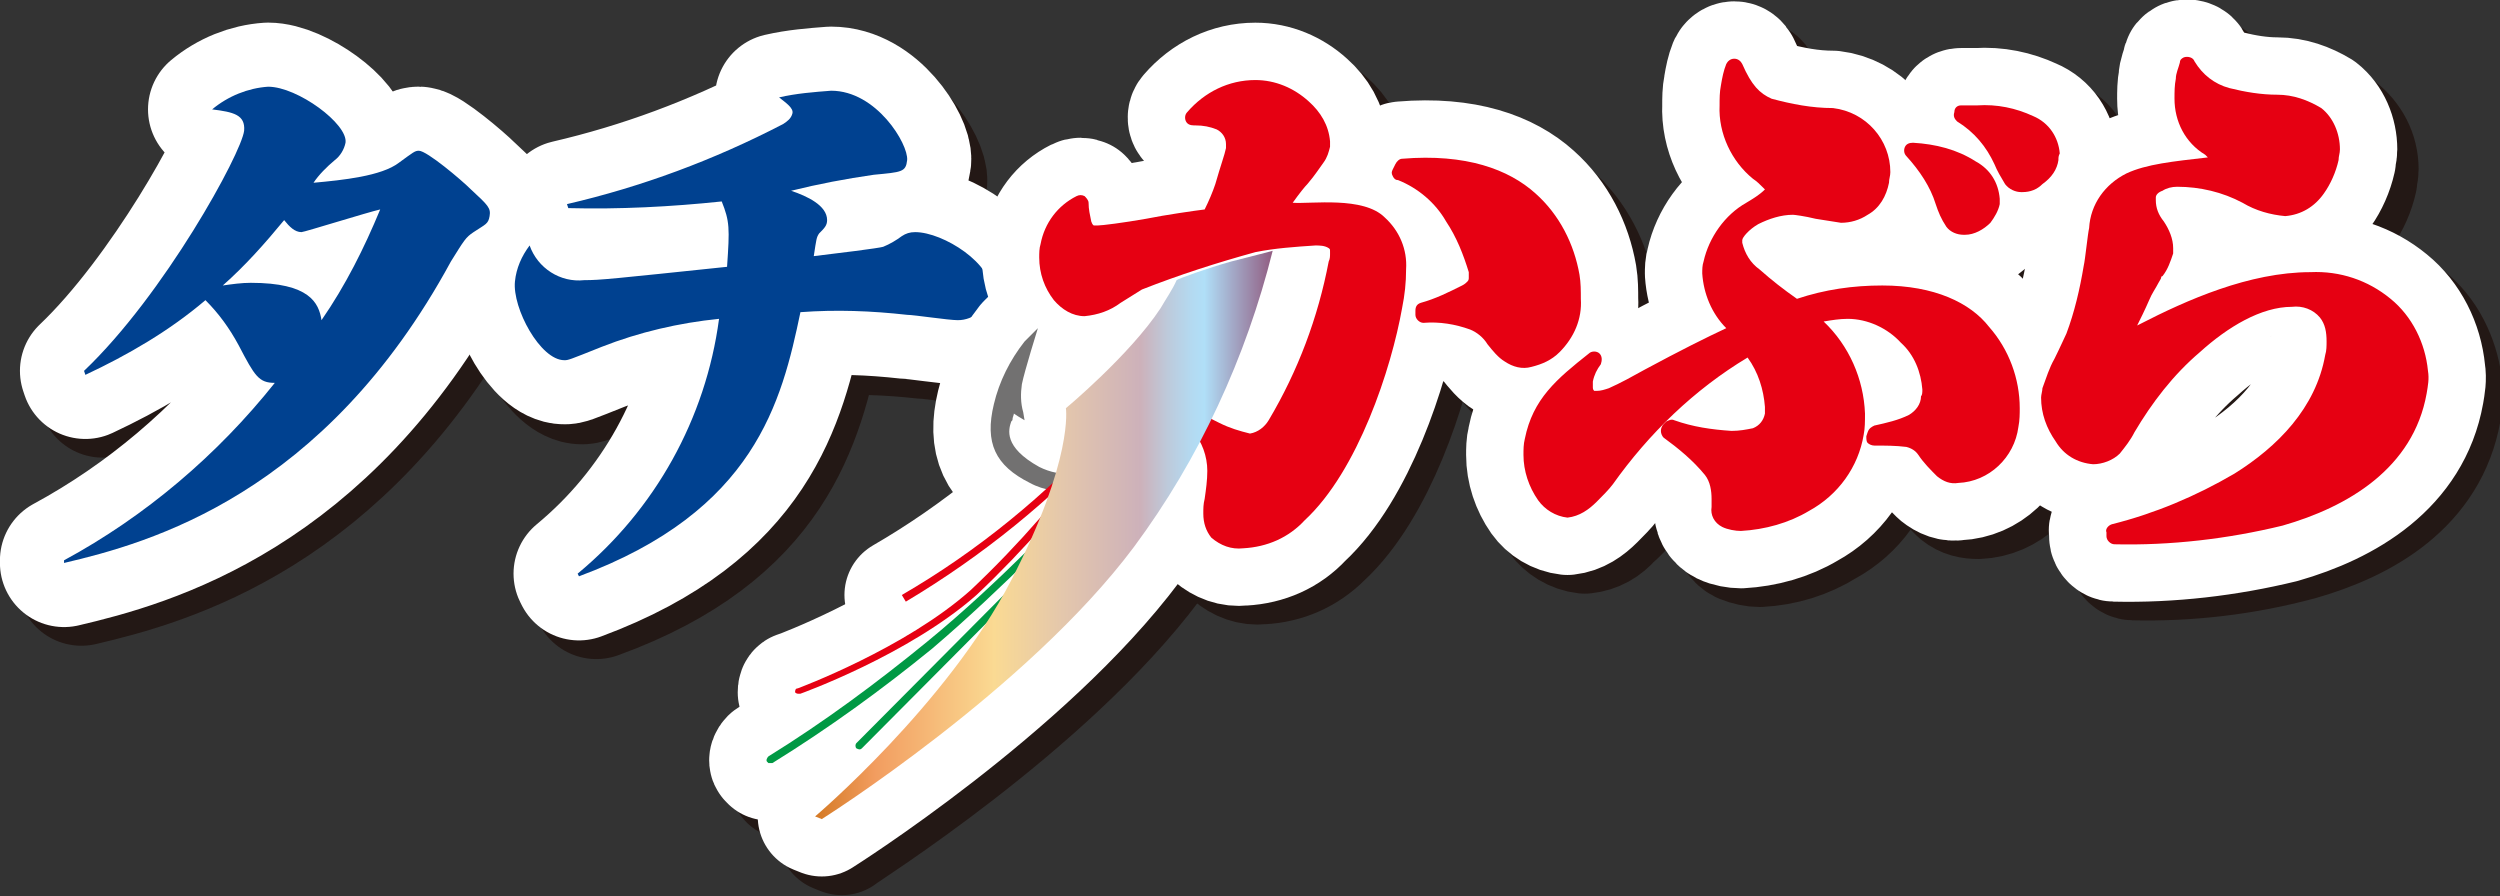 <?xml version="1.0" encoding="utf-8"?>
<!-- Generator: Adobe Illustrator 24.3.2, SVG Export Plug-In . SVG Version: 6.00 Build 0)  -->
<svg version="1.1" id="レイヤー_1" xmlns="http://www.w3.org/2000/svg" xmlns:xlink="http://www.w3.org/1999/xlink" x="0px"
	 y="0px" viewBox="0 0 187.4 67.2" style="enable-background:new 0 0 187.4 67.2;" xml:space="preserve">
<rect x="0" y="0" width="187.4" height="67.2" fill="#333333" stroke="none"/>
<style type="text/css">
	.st0{fill:#231815;stroke:#231815;stroke-width:9.61;stroke-linecap:round;stroke-linejoin:round;}
	.st1{fill:#FFFFFF;stroke:#FFFFFF;stroke-width:9.61;stroke-linecap:round;stroke-linejoin:round;}
	.st2{fill:#004190;}
	.st3{fill:#231815;stroke:#231815;stroke-width:8.6;stroke-linecap:round;stroke-linejoin:round;}
	.st4{fill:#FFFFFF;stroke:#FFFFFF;stroke-width:8.6;stroke-linecap:round;stroke-linejoin:round;}
	.st5{fill:url(#SVGID_1_);stroke:#FFFFFF;stroke-width:8.6;stroke-linecap:round;stroke-linejoin:round;}
	.st6{fill:#E60012;}
	.st7{fill:#727171;}
	.st8{fill:#009944;}
	.st9{fill:url(#SVGID_2_);}
</style>
<path class="st0" d="M36.8,18.8c-0.6,0.4-0.7,0.5-1.7,2.2c-9.5,17.5-22.6,21.1-29,22.6v-0.2c6.1-3.3,11.4-7.8,15.8-13.3
	c-1.2,0-1.5-0.5-2.7-2.8c-0.7-1.3-1.5-2.4-2.5-3.4c-2.7,2.3-5.8,4.2-9,5.6l-0.1-0.3c6-5.7,11.8-16.3,12-18c0.1-1.2-0.8-1.4-2.4-1.6
	c1.2-1,2.7-1.6,4.2-1.7c2.2,0,6,2.8,5.8,4.2c-0.1,0.5-0.4,1-0.8,1.3c-0.6,0.5-1.2,1-1.6,1.7c2.2-0.2,5.1-0.5,6.4-1.5
	c1.1-0.8,1.2-0.9,1.5-0.9c0.6,0,3.2,2.2,3.9,2.9c1.3,1.2,1.5,1.4,1.4,2S37.8,18.3,36.8,18.8z M23.9,18.8c-0.5,0-0.9-0.4-1.3-0.9
	c-1.4,1.7-2.9,3.4-4.6,4.9c0.7-0.1,1.4-0.1,2.1-0.1c4.4,0,5.1,1.5,5.3,2.8c1.8-2.6,3.3-5.4,4.4-8.4C28.9,17.4,24.1,18.8,23.9,18.8
	L23.9,18.8z"/>
<path class="st0" d="M73.1,25.5c-0.6,0-3.3-0.4-3.8-0.4c-2.7-0.3-5.3-0.4-8-0.2c-1.4,6.7-3.4,14.9-16.6,19.7l-0.1-0.2
	c5.8-4.8,9.6-11.6,10.6-19c-3,0.3-5.9,1-8.8,2.1c-2.5,1-2.5,1-2.8,1c-1.8,0-3.9-3.9-3.7-5.9c0.1-1,0.5-1.9,1.1-2.7
	c0.6,1.7,2.3,2.7,4.1,2.6c1.2,0,2.1-0.1,10.7-1c0.2-2.9,0.2-3.4-0.4-4.9c-3.8,0.4-7.6,0.6-11.5,0.5l-0.1-0.3c5.6-1.3,11-3.3,16.1-6
	c0.3-0.2,0.7-0.4,0.7-0.8s-0.5-0.8-1-1.2c1.3-0.3,2.6-0.4,3.9-0.4c3.4,0,5.8,4,5.7,5.2c-0.1,0.9-0.4,1-2.5,1.1
	c-1.8,0.1-4.5,0.9-6.2,1.2c1.2,0.4,2.7,1.1,2.7,2.2c0,0.4-0.2,0.6-0.6,1c-0.2,0.2-0.2,0.4-0.4,1.7c1.7-0.2,4.9-0.6,5.2-0.7
	c0.5-0.2,1-0.5,1.4-0.8c0.3-0.2,0.6-0.3,1-0.3c2.1,0,5.8,2.4,5.7,4.7C75.3,24.6,74.3,25.5,73.1,25.5z"/>
<path class="st1" d="M35.5,17.4c-0.6,0.4-0.7,0.6-1.7,2.2c-9.5,17.5-22.6,21.1-29,22.6V42c6.1-3.3,11.5-7.9,15.8-13.3
	c-1.2,0-1.5-0.5-2.7-2.8c-0.7-1.3-1.5-2.4-2.5-3.4c-2.7,2.3-5.8,4.1-9,5.6l-0.1-0.3c6-5.7,11.8-16.3,12-18c0.1-1.2-0.8-1.4-2.4-1.6
	c1.2-1,2.7-1.6,4.2-1.7c2.2,0,6,2.8,5.8,4.2c-0.1,0.5-0.4,1-0.8,1.3c-0.6,0.5-1.2,1.1-1.6,1.7c2.2-0.2,5.1-0.5,6.4-1.5
	c1.1-0.8,1.2-0.9,1.5-0.9c0.6,0,3.2,2.2,3.9,2.9c1.3,1.2,1.5,1.4,1.4,2S36.4,16.8,35.5,17.4z M22.6,17.4c-0.5,0-0.9-0.4-1.3-0.9
	c-1.4,1.7-2.9,3.4-4.6,4.9c0.7-0.1,1.4-0.2,2.1-0.2c4.4,0,5.1,1.5,5.3,2.8c1.8-2.6,3.2-5.4,4.4-8.3C27.6,15.9,22.8,17.4,22.6,17.4
	L22.6,17.4z"/>
<path class="st1" d="M71.8,24c-0.7,0-3.3-0.4-3.8-0.4c-2.7-0.3-5.3-0.4-8-0.2c-1.4,6.7-3.4,14.9-16.6,19.8l-0.1-0.2
	c5.8-4.8,9.6-11.6,10.6-19.1c-3,0.3-6,1-8.8,2.1c-2.5,1-2.5,1-2.8,1c-1.8,0-3.9-3.9-3.7-5.9c0.1-1,0.5-1.9,1.1-2.7
	c0.6,1.7,2.3,2.8,4.1,2.6c1.2,0,2.1-0.1,10.7-1c0.2-2.9,0.2-3.4-0.4-4.9c-3.8,0.4-7.7,0.6-11.5,0.5l-0.1-0.3c5.6-1.3,11-3.3,16.2-6
	c0.3-0.2,0.6-0.4,0.7-0.8s-0.5-0.8-1-1.2c1.3-0.3,2.6-0.4,3.9-0.5c3.4,0,5.8,4,5.7,5.2c-0.1,0.9-0.4,0.9-2.5,1.1
	c-2.1,0.3-4.2,0.7-6.2,1.2c1.2,0.4,2.7,1.1,2.7,2.2c0,0.4-0.2,0.6-0.6,1c-0.2,0.3-0.2,0.4-0.4,1.7c1.7-0.2,4.9-0.6,5.2-0.7
	c0.5-0.2,1-0.5,1.4-0.8c0.3-0.2,0.6-0.3,1-0.3c2.1,0,5.9,2.4,5.7,4.6C74,23.1,73,24,71.8,24C71.8,24,71.8,24,71.8,24z"/>
<path class="st2" d="M35.5,17.4c-0.6,0.4-0.7,0.6-1.7,2.2c-9.5,17.5-22.6,21.1-29,22.6V42c6.1-3.3,11.5-7.9,15.8-13.3
	c-1.2,0-1.5-0.5-2.7-2.8c-0.7-1.3-1.5-2.4-2.5-3.4c-2.7,2.3-5.8,4.1-9,5.6l-0.1-0.3c6-5.7,11.8-16.3,12-18c0.1-1.2-0.8-1.4-2.4-1.6
	c1.2-1,2.7-1.6,4.2-1.7c2.2,0,6,2.8,5.8,4.2c-0.1,0.5-0.4,1-0.8,1.3c-0.6,0.5-1.2,1.1-1.6,1.7c2.2-0.2,5.1-0.5,6.4-1.5
	c1.1-0.8,1.2-0.9,1.5-0.9c0.6,0,3.2,2.2,3.9,2.9c1.3,1.2,1.5,1.4,1.4,2S36.4,16.8,35.5,17.4z M22.6,17.4c-0.5,0-0.9-0.4-1.3-0.9
	c-1.4,1.7-2.9,3.4-4.6,4.9c0.7-0.1,1.4-0.2,2.1-0.2c4.4,0,5.1,1.5,5.3,2.8c1.8-2.6,3.2-5.4,4.4-8.3C27.6,15.9,22.8,17.4,22.6,17.4
	L22.6,17.4z"/>
<path class="st2" d="M71.8,24c-0.7,0-3.3-0.4-3.8-0.4c-2.7-0.3-5.3-0.4-8-0.2c-1.4,6.7-3.4,14.9-16.6,19.8l-0.1-0.2
	c5.8-4.8,9.6-11.6,10.6-19.1c-3,0.3-6,1-8.8,2.1c-2.5,1-2.5,1-2.8,1c-1.8,0-3.9-3.9-3.7-5.9c0.1-1,0.5-1.9,1.1-2.7
	c0.6,1.7,2.3,2.8,4.1,2.6c1.2,0,2.1-0.1,10.7-1c0.2-2.9,0.2-3.4-0.4-4.9c-3.8,0.4-7.7,0.6-11.5,0.5l-0.1-0.3c5.6-1.3,11-3.3,16.2-6
	c0.3-0.2,0.6-0.4,0.7-0.8s-0.5-0.8-1-1.2c1.3-0.3,2.6-0.4,3.9-0.5c3.4,0,5.8,4,5.7,5.2c-0.1,0.9-0.4,0.9-2.5,1.1
	c-2.1,0.3-4.2,0.7-6.2,1.2c1.2,0.4,2.7,1.1,2.7,2.2c0,0.4-0.2,0.6-0.6,1c-0.2,0.3-0.2,0.4-0.4,1.7c1.7-0.2,4.9-0.6,5.2-0.7
	c0.5-0.2,1-0.5,1.4-0.8c0.3-0.2,0.6-0.3,1-0.3c2.1,0,5.9,2.4,5.7,4.6C74,23.1,73,24,71.8,24C71.8,24,71.8,24,71.8,24z"/>
<path class="st3" d="M119.8,22.1c-0.4-2.3-1.5-4.5-3.3-6.1c-2.1-1.8-5.3-3-10-2.6c-0.2,0-0.4,0.2-0.5,0.4l-0.2,0.3
	c-0.1,0.2-0.1,0.3,0,0.5c0.1,0.2,0.2,0.3,0.4,0.3c1.5,0.6,2.8,1.7,3.6,3.1c0.8,1.2,1.3,2.5,1.6,3.8c0,0.1,0,0.3,0,0.4
	c0,0.1,0,0.2-0.1,0.3c-0.1,0.1-0.2,0.2-0.4,0.3c-1,0.5-2,1-3.1,1.3c-0.3,0.1-0.4,0.3-0.4,0.6V25c0,0.2,0.1,0.3,0.2,0.4
	c0.1,0.1,0.3,0.2,0.4,0.2c1.2-0.1,2.4,0.1,3.5,0.5c0.5,0.2,0.9,0.6,1.3,1.1c0.4,0.5,0.8,1,1.3,1.3c0.6,0.4,1.3,0.6,2,0.4l0,0
	c0.8-0.2,1.5-0.5,2.1-1.1c1.1-1,1.7-2.5,1.6-4C119.9,23.2,119.9,22.7,119.8,22.1z"/>
<path class="st3" d="M90.8,33.7c0.7,0.8,1.1,1.9,1.1,3c0,0.7-0.1,1.4-0.2,2.1c-0.1,0.4-0.1,0.7-0.1,1.1c0,0.7,0.2,1.3,0.6,1.8
	c0.7,0.6,1.5,0.9,2.4,0.8l0,0c1.8-0.1,3.4-0.8,4.7-2.1c4-3.7,6.5-11.4,7.3-15.9c0.2-1,0.3-1.9,0.3-2.9c0.1-1.5-0.5-2.9-1.6-3.9
	c-1.6-1.6-5.5-1-6.9-1.1c0.5-0.7,1-1.2,1.1-1.4c0.5-0.7,0.9-1.2,1.2-1.6c0.3-0.4,0.4-0.8,0.5-1.2c0-0.1,0-0.3,0-0.4
	c-0.1-1.2-0.7-2.2-1.6-3c-1.1-1-2.5-1.6-4-1.6c-1.9,0-3.8,0.9-5,2.3c-0.2,0.2-0.2,0.5-0.1,0.7c0.1,0.2,0.3,0.4,0.6,0.3h0.1
	c0.6,0,1.1,0.1,1.6,0.3c0.4,0.2,0.7,0.6,0.7,1.1c0,0.1,0,0.2,0,0.3c-0.1,0.5-0.4,1.3-0.8,2.7c-0.2,0.6-0.5,1.3-0.8,1.9
	c-0.8,0.1-2.9,0.4-4.4,0.7c-1.6,0.3-3.3,0.5-3.6,0.5c-0.1,0-0.2,0-0.3,0c0,0-0.1,0-0.2-0.3c-0.1-0.5-0.2-0.9-0.2-1.4
	c0-0.2-0.2-0.4-0.3-0.5c-0.2-0.1-0.4-0.1-0.6,0c-1.4,0.7-2.5,2-2.7,3.6c-0.1,0.3-0.1,0.7-0.1,1c0,1.2,0.4,2.3,1.2,3.3
	c0.6,0.7,1.4,1.2,2.3,1.3c1-0.1,1.9-0.4,2.7-1l1.6-1c2.8-1.1,5.6-2,8.5-2.8c1.5-0.3,3-0.4,4.5-0.5c0.3,0,0.7,0,1,0.2
	c0.1,0,0.1,0,0.1,0.3c0,0.2,0,0.4-0.1,0.6c-0.8,4.2-2.3,8.2-4.5,11.9c-0.3,0.5-0.8,0.9-1.4,1c-0.8-0.2-1.5-0.4-2.2-0.8
	c-0.8-0.3-1.5-0.7-1.8-0.9L90.8,33.7z"/>
<path class="st3" d="M146.6,16.8c0.2,0.6,0.4,1.2,0.8,1.7c0.3,0.4,0.8,0.6,1.3,0.6h0.1c0.7,0,1.4-0.4,1.9-0.9
	c0.3-0.4,0.6-0.9,0.7-1.4c0-0.1,0-0.3,0-0.4c-0.1-1.2-0.8-2.2-1.8-2.8c-1.4-0.9-3.1-1.4-4.8-1.4c-0.3,0-0.5,0.1-0.6,0.3
	c-0.1,0.2-0.1,0.5,0.1,0.7C145.3,14.2,146.1,15.4,146.6,16.8z"/>
<path class="st3" d="M142.5,22.8c-2.2,0-4.3,0.4-6.4,1.1c-1-0.7-1.9-1.4-2.8-2.2c-0.7-0.5-1.1-1.2-1.3-2c0-0.1,0-0.1,0-0.2
	c0.2-0.5,0.7-1,1.2-1.2c0.8-0.4,1.7-0.7,2.6-0.7c0.1,0,0.9,0.1,1.7,0.2c0.6,0.1,1.3,0.2,1.9,0.3c0.7,0,1.4-0.2,2-0.6
	c0.9-0.5,1.4-1.4,1.6-2.4c0-0.3,0.1-0.5,0.1-0.8c0-2.4-1.8-4.5-4.2-4.8c-1.6,0-3.1-0.3-4.6-0.7c-0.9-0.4-1.5-1-2.2-2.6
	c-0.1-0.2-0.3-0.4-0.6-0.4c-0.3,0-0.5,0.2-0.6,0.4c-0.2,0.5-0.3,1-0.4,1.6c-0.1,0.5-0.1,1-0.1,1.5c-0.1,2.1,0.8,4.1,2.4,5.5
	c0.3,0.2,0.5,0.4,0.8,0.7c0,0,0,0,0.1,0.1l0,0c-0.4,0.4-0.9,0.7-1.4,1c-1.6,1-2.8,2.6-3.2,4.4c-0.1,0.3-0.1,0.6-0.1,0.9
	c0.1,1.5,0.7,3,1.8,4.1c-1.6,0.7-3.5,1.6-6.1,3.1c-1.4,0.8-2.2,1.2-2.7,1.4c-0.3,0.1-0.6,0.2-0.9,0.2c-0.2,0-0.2,0-0.2,0
	c0-0.1-0.1-0.2-0.1-0.3c0-0.1,0-0.3,0-0.4c0.1-0.5,0.3-0.9,0.6-1.3c0.1-0.3,0.1-0.6-0.2-0.8c-0.2-0.2-0.6-0.2-0.8,0
	c-2.4,1.9-4.2,3.4-4.8,6.4c-0.1,0.4-0.1,0.8-0.1,1.2c0,1.2,0.4,2.4,1.1,3.4c0.5,0.7,1.3,1.2,2.2,1.3c0.9-0.1,1.6-0.5,2.2-1.2
	c0.5-0.4,0.9-0.9,1.3-1.3c2.7-3.8,6.1-7.1,10.1-9.6c0.8,1.1,1.2,2.4,1.3,3.7c0,0.2,0,0.3,0,0.5c-0.1,0.5-0.4,0.9-0.9,1.1
	c-0.5,0.1-1,0.2-1.6,0.2c-1.5-0.1-2.9-0.3-4.3-0.8c-0.2-0.1-0.4,0-0.6,0.1l-0.2,0.2c-0.1,0.1-0.2,0.3-0.2,0.5c0,0.2,0.1,0.4,0.2,0.5
	c1.1,0.8,2.2,1.7,3.1,2.8c0.4,0.5,0.5,1.2,0.5,1.8v0.6l0,0c0,0,0,0.1,0,0.1c-0.1,0.6,0.2,1.2,0.8,1.5c0.5,0.2,1,0.3,1.4,0.3
	c1.8-0.1,3.5-0.6,5.1-1.6c2.2-1.2,3.7-3.3,4.1-5.7c0.1-0.5,0.1-1,0.1-1.6c-0.1-2.6-1.2-5.1-3.1-6.9c0.6-0.1,1.2-0.2,1.8-0.2
	c1.5,0,3,0.7,4,1.8c1,0.9,1.6,2.2,1.6,3.6c0,0.2,0,0.4,0,0.5c-0.1,0.6-0.4,1.1-0.9,1.4c-0.8,0.4-1.7,0.6-2.6,0.8
	c-0.2,0.1-0.4,0.2-0.5,0.5l-0.1,0.3c0,0.2,0,0.4,0.1,0.5c0.1,0.1,0.3,0.2,0.5,0.2c0.8,0,1.6,0,2.4,0.1c0.4,0.1,0.7,0.2,0.9,0.6
	c0.4,0.6,0.9,1.1,1.4,1.6c0.5,0.4,1,0.5,1.6,0.5c2.3-0.1,4.2-1.9,4.5-4.2c0.1-0.5,0.1-1,0.1-1.4c0-2.3-0.8-4.4-2.3-6.2
	C149.2,24.2,146.5,22.8,142.5,22.8z"/>
<path class="st3" d="M155.8,13.4c0-0.2,0-0.3,0-0.5c-0.1-1.3-0.8-2.4-2-2.8c-1.3-0.6-2.7-0.9-4.2-0.8c-0.4,0-0.8,0-1.2,0
	c-0.3,0-0.5,0.2-0.5,0.5c-0.1,0.3,0,0.5,0.2,0.7c1.3,0.8,2.2,1.9,2.8,3.2c0.2,0.5,0.5,1,0.8,1.5c0.3,0.4,0.8,0.6,1.2,0.6h0.1
	C154.4,15.6,155.5,14.7,155.8,13.4z"/>
<path class="st3" d="M180.7,23.8c-1.7-1.4-3.8-2.1-6-2c-4.6,0-9.3,2.1-12.8,3.9l-0.2,0.1c0.3-0.6,0.6-1.3,0.9-1.9
	c0.2-0.5,0.5-0.9,0.7-1.3l0.2-0.4c0,0,0-0.1,0.1-0.1l0,0l0,0l0,0c0.4-0.5,0.6-1.1,0.8-1.7c0-0.1,0-0.3,0-0.4c0-0.7-0.3-1.4-0.7-2
	c-0.4-0.5-0.6-1-0.6-1.6c0-0.1,0-0.1,0-0.2c0.1-0.2,0.3-0.4,0.5-0.5c0.3-0.2,0.7-0.3,1.1-0.3c1.7,0,3.4,0.4,4.9,1.2
	c1,0.6,2.1,1,3.3,1.1c1.2,0,2.2-0.7,2.9-1.7c0.5-0.7,0.9-1.6,1.1-2.5c0-0.3,0.1-0.5,0.1-0.8c0-1.3-0.6-2.4-1.6-3.2
	c-1-0.6-2.1-1-3.2-1c-1.2,0-2.4-0.2-3.6-0.5c-1.1-0.3-2-1-2.6-2c-0.1-0.2-0.3-0.4-0.6-0.3c-0.3,0-0.5,0.2-0.6,0.4
	c-0.1,0.4-0.2,0.8-0.3,1.2c-0.1,0.5-0.1,1-0.1,1.5c0,1.7,0.9,3.3,2.3,4.2l0.2,0.2l0,0c-2.6,0.3-4.6,0.5-6.1,1.2
	c-1.6,0.8-2.7,2.3-2.8,4.1c-0.1,0.4-0.3,2.4-0.4,2.8c-0.3,1.8-0.7,3.5-1.3,5.1c-0.1,0.2-0.5,1.1-0.9,1.9c-0.4,0.7-0.6,1.4-0.9,2.2
	c-0.2,1.4,0.1,2.9,1,4c0.6,1,1.7,1.6,2.8,1.7c0.8,0,1.5-0.3,2.1-0.8c0.4-0.5,0.8-1,1.1-1.6c1.3-2.2,2.9-4.3,4.9-6
	c2.1-1.9,4.6-3.4,6.9-3.4c0.8-0.1,1.6,0.2,2.1,0.8c0.4,0.5,0.5,1.1,0.5,1.8c0,0.3,0,0.7-0.1,1c-0.7,4-3.6,6.9-6.9,8.9
	c-2.9,1.7-6,3-9.2,3.8c-0.3,0.1-0.5,0.3-0.4,0.6v0.3c0,0.3,0.3,0.6,0.6,0.6c4.2,0.1,8.4-0.4,12.5-1.5c4.9-1.4,9.8-4.2,10.8-9.9
	c0.1-0.6,0.1-1.1,0.1-1.7C183.1,27.2,182.3,25.2,180.7,23.8z"/>
<path class="st3" d="M88.6,32.5c-0.2,1.1-0.6,2.1-1.2,3c-1.3,1.6-3.2,2.6-5.2,2.7l0,0c-1.2,0.2-2.4,0-3.5-0.6
	c-2.6-1.3-3.4-3-2.7-5.9c0.4-1.7,1.2-3.3,2.3-4.8l1-1c0,0-1.1,3.2-1.3,4.2c-0.1,0.7-0.1,1.4,0.1,2.1l0.1,0.6l-0.5-0.3l-0.3-0.2
	c0,0.1,0,0.2-0.1,0.4c-0.1,0.2,0,0.1,0,0.2c-0.2,0.6-0.6,1.9,2.1,3.4c0.8,0.4,1.7,0.6,2.6,0.5c2.4-0.2,4.6-2,5-4L88.6,32.5z"/>
<path class="st3" d="M69.1,46L69.1,46c5.7-3.3,10.8-7.5,15.3-12.3l0,0c0.1-0.1,0.3-0.1,0.4,0l0,0c0.1,0.1,0.1,0.3,0,0.4l0,0
	C80.2,39,75,43.2,69.3,46.5l0,0L69.1,46z"/>
<path class="st3" d="M61,53.3C61,53.2,61,53,61.2,53c0,0,0,0,0,0l0,0c0,0,8.1-2.9,13-7.4l0,0c3.5-3.4,6.8-7.1,9.6-11.1l0,0
	c0.1-0.1,0.3-0.1,0.4-0.1l0,0c0.1,0.1,0.1,0.3,0.1,0.4c0,0,0,0,0,0l0,0c-2.9,4-6.2,7.7-9.7,11.2l0,0c-5,4.5-13.1,7.5-13.2,7.5l0,0
	c-0.1,0-0.1,0-0.2,0l0,0C61.1,53.4,61,53.4,61,53.3L61,53.3z"/>
<path class="st3" d="M59,58.6c-0.1-0.1,0-0.3,0.1-0.4l0,0c4.2-2.6,8.2-5.5,12-8.6l0,0c5.4-4.6,10.6-10.2,10.6-10.2l0,0
	c0.1-0.1,0.3-0.1,0.4,0l0,0c0.1,0.1,0.1,0.3,0,0.4c0,0,0,0,0,0l0,0c0,0-5.3,5.6-10.7,10.2l0,0c-3.8,3.1-7.8,6-12,8.6l0,0
	c-0.1,0-0.2,0-0.2,0l0,0C59.1,58.6,59,58.6,59,58.6L59,58.6z"/>
<path class="st3" d="M65.6,57.5c-0.1-0.1-0.1-0.3,0-0.4l0,0l17.6-17.8c0.1-0.1,0.3-0.1,0.4,0l0,0c0.1,0.1,0.1,0.3,0,0.4c0,0,0,0,0,0
	l0,0L66,57.5C65.9,57.6,65.8,57.6,65.6,57.5L65.6,57.5L65.6,57.5L65.6,57.5z"/>
<path class="st3" d="M93.7,21c1.6-0.4,3.1-0.8,3.1-0.8l0,0c-1.9,8-5.5,15.6-10.3,22.2c-8,10.7-23.4,20.3-23.4,20.4l0,0l-0.5-0.2
	c0,0,9.9-8.4,14.7-17.7C82,35.8,81.5,32,81.5,32s4.8-4,7.1-7.5c0.4-0.7,0.9-1.4,1.2-2.1C91.1,21.9,92.4,21.4,93.7,21z"/>
<path class="st3" d="M92.5,24.2l0.1,0.1L92.5,24.2z"/>
<path class="st4" d="M118.4,20.6c-0.4-2.3-1.5-4.5-3.3-6.1c-2-1.8-5.2-3-10-2.6c-0.2,0-0.4,0.2-0.5,0.4l-0.2,0.4
	c-0.1,0.2-0.1,0.3,0,0.5c0.1,0.2,0.2,0.3,0.4,0.3c1.5,0.6,2.8,1.7,3.6,3.1c0.8,1.2,1.3,2.5,1.7,3.8c0,0.1,0,0.3,0,0.4
	c0,0.1,0,0.2-0.1,0.3c-0.1,0.1-0.2,0.2-0.4,0.3c-1,0.5-2,1-3.1,1.3c-0.3,0.1-0.4,0.3-0.4,0.6v0.3c0,0.3,0.3,0.6,0.6,0.6l0,0
	c1.2-0.1,2.4,0.1,3.5,0.5c0.5,0.2,1,0.6,1.3,1.1c0.4,0.5,0.8,1,1.3,1.3c0.6,0.4,1.3,0.6,2,0.4l0,0c0.8-0.2,1.5-0.5,2.1-1.1
	c1.1-1.1,1.7-2.5,1.6-4C118.5,21.8,118.5,21.2,118.4,20.6z"/>
<path class="st4" d="M89.4,32.3c0.7,0.8,1.1,1.9,1.1,3c0,0.7-0.1,1.4-0.2,2.1c-0.1,0.4-0.1,0.7-0.1,1.1c0,0.7,0.2,1.3,0.6,1.8
	c0.7,0.6,1.5,0.9,2.4,0.8l0,0c1.8-0.1,3.4-0.8,4.6-2.1c4-3.7,6.5-11.4,7.3-15.9c0.2-1,0.3-1.9,0.3-2.9c0.1-1.5-0.5-2.9-1.6-3.9
	c-1.6-1.6-5.5-1-6.9-1.1c0.5-0.7,0.9-1.2,1.1-1.4c0.6-0.7,0.9-1.2,1.2-1.6c0.3-0.4,0.4-0.8,0.5-1.2c0-0.1,0-0.2,0-0.4
	c-0.1-1.2-0.7-2.2-1.6-3c-1.1-1-2.5-1.6-4-1.6c-2,0-3.8,0.9-5.1,2.4c-0.2,0.2-0.2,0.5-0.1,0.7c0.1,0.2,0.3,0.3,0.6,0.3h0.1
	c0.6,0,1.1,0.1,1.6,0.3c0.4,0.2,0.7,0.6,0.7,1.1c0,0.1,0,0.2,0,0.3c-0.1,0.5-0.4,1.3-0.8,2.7c-0.2,0.6-0.5,1.3-0.8,1.9
	c-0.8,0.1-2.9,0.4-4.4,0.7c-1.7,0.3-3.3,0.5-3.6,0.5c-0.1,0-0.2,0-0.3,0c0,0-0.1,0-0.2-0.3c-0.1-0.5-0.2-0.9-0.2-1.4
	c0-0.2-0.2-0.4-0.3-0.5c-0.2-0.1-0.4-0.1-0.6,0c-1.4,0.7-2.4,2-2.7,3.6c-0.1,0.3-0.1,0.7-0.1,1c0,1.2,0.4,2.3,1.1,3.2
	c0.6,0.7,1.4,1.2,2.3,1.2c1-0.1,1.9-0.4,2.7-1l1.6-1c2.8-1.1,5.6-2,8.5-2.8c1.5-0.3,3-0.4,4.5-0.5c0.3,0,0.7,0,1,0.2
	c0.1,0.1,0.1,0,0.1,0.4c0,0.2,0,0.4-0.1,0.6c-0.8,4.2-2.3,8.2-4.5,11.9c-0.3,0.5-0.8,0.9-1.4,1c-0.8-0.2-1.5-0.4-2.3-0.8
	c-0.8-0.4-1.4-0.7-1.8-0.9L89.4,32.3z"/>
<path class="st4" d="M145.1,15.3c0.2,0.6,0.4,1.1,0.8,1.7c0.3,0.4,0.8,0.6,1.3,0.6h0.1c0.7,0,1.4-0.4,1.9-0.9
	c0.3-0.4,0.6-0.9,0.7-1.4c0-0.1,0-0.3,0-0.4c-0.1-1.2-0.7-2.2-1.8-2.8c-1.4-0.9-3-1.3-4.7-1.4c-0.3,0-0.5,0.1-0.6,0.3
	c-0.1,0.2-0.1,0.5,0.1,0.7C143.9,12.8,144.7,14,145.1,15.3z"/>
<path class="st4" d="M141.1,21.4c-2.2,0-4.3,0.3-6.4,1c-1-0.7-1.9-1.4-2.8-2.2c-0.7-0.5-1.1-1.2-1.3-2c0-0.1,0-0.1,0-0.2
	c0-0.2,0.5-0.8,1.2-1.2c0.8-0.4,1.7-0.7,2.6-0.7c0.1,0,0.9,0.1,1.7,0.3c0.6,0.1,1.3,0.2,1.9,0.3c0.7,0,1.4-0.2,2-0.6
	c0.9-0.5,1.4-1.4,1.6-2.4c0-0.3,0.1-0.5,0.1-0.8c0-2.4-1.8-4.5-4.3-4.8c-1.6,0-3.1-0.3-4.6-0.7c-0.9-0.4-1.5-1-2.2-2.6
	c-0.1-0.2-0.3-0.4-0.6-0.4c-0.3,0-0.5,0.2-0.6,0.4c-0.2,0.5-0.3,1-0.4,1.6c-0.1,0.5-0.1,1-0.1,1.5c-0.1,2.1,0.9,4.2,2.5,5.5
	c0.3,0.2,0.5,0.4,0.8,0.7l0.1,0.1l0,0c-0.4,0.4-0.9,0.7-1.4,1c-1.6,0.9-2.8,2.6-3.2,4.4c-0.1,0.3-0.1,0.6-0.1,0.9
	c0.1,1.5,0.7,3,1.8,4.1c-1.5,0.7-3.5,1.7-6.1,3.1c-0.9,0.5-1.8,1-2.7,1.4c-0.3,0.1-0.6,0.2-0.9,0.2c-0.2,0-0.2,0-0.2,0
	c-0.1-0.1-0.1-0.2-0.1-0.3c0-0.1,0-0.3,0-0.4c0.1-0.5,0.3-0.9,0.6-1.3c0.1-0.3,0.1-0.6-0.1-0.8c-0.2-0.2-0.6-0.2-0.8,0
	c-2.4,1.9-4.2,3.4-4.8,6.4c-0.1,0.4-0.1,0.8-0.1,1.2c0,1.2,0.4,2.4,1.1,3.4c0.5,0.7,1.3,1.2,2.2,1.3c0.9-0.1,1.6-0.6,2.2-1.2
	c0.4-0.4,0.9-0.9,1.2-1.3c2.7-3.8,6.1-7.1,10.1-9.5c0.8,1.1,1.2,2.4,1.3,3.7c0,0.2,0,0.3,0,0.5c-0.1,0.5-0.4,0.9-0.9,1.1
	c-0.5,0.1-1,0.2-1.6,0.2c-1.5-0.1-2.9-0.3-4.3-0.8c-0.2-0.1-0.4,0-0.6,0.1l-0.2,0.2c-0.1,0.1-0.2,0.3-0.2,0.5c0,0.2,0.1,0.4,0.2,0.5
	c1.1,0.8,2.2,1.7,3.1,2.8c0.4,0.5,0.5,1.2,0.5,1.8c0,0.2,0,0.4,0,0.6l0,0V38c-0.1,0.6,0.2,1.2,0.8,1.5c0.4,0.2,1,0.3,1.4,0.3
	c1.8-0.1,3.6-0.6,5.1-1.5c2.2-1.2,3.7-3.3,4.1-5.7c0.1-0.5,0.1-1,0.1-1.6c-0.1-2.6-1.2-5.1-3.1-6.9c0.6-0.1,1.2-0.2,1.8-0.2
	c1.5,0,3,0.7,4,1.8c1,0.9,1.5,2.2,1.6,3.5c0,0.2,0,0.4-0.1,0.5c0,0.6-0.4,1.1-0.9,1.4c-0.8,0.4-1.7,0.6-2.6,0.8
	c-0.2,0.1-0.4,0.2-0.5,0.5l-0.1,0.3c0,0.2,0,0.4,0.1,0.5c0.1,0.1,0.3,0.2,0.5,0.2c0.8,0,1.6,0,2.4,0.1c0.4,0.1,0.7,0.3,0.9,0.6
	c0.4,0.6,0.9,1.1,1.4,1.6c0.5,0.4,1,0.6,1.6,0.5c2.3-0.1,4.2-1.9,4.5-4.2c0.1-0.5,0.1-1,0.1-1.4c0-2.2-0.8-4.4-2.3-6.1
	C147.7,22.7,145,21.4,141.1,21.4z"/>
<path class="st4" d="M154.3,12c0-0.2,0-0.3,0.1-0.5c-0.1-1.2-0.8-2.3-2-2.8c-1.3-0.6-2.7-0.9-4.2-0.8c-0.4,0-0.8,0-1.2,0
	c-0.3,0-0.5,0.2-0.5,0.5c-0.1,0.3,0,0.5,0.2,0.7c1.3,0.8,2.2,1.9,2.8,3.2c0.2,0.5,0.5,1,0.8,1.5c0.3,0.4,0.8,0.6,1.2,0.6h0.1
	c0.6,0,1.1-0.2,1.5-0.6C153.8,13.3,154.2,12.7,154.3,12z"/>
<path class="st4" d="M179.2,22.4c-1.7-1.4-3.8-2.1-6-2c-4.6,0-9.3,2.1-12.8,3.9l-0.2,0.1c0.2-0.4,0.6-1.2,0.9-1.9
	c0.2-0.5,0.5-0.9,0.7-1.3c0.1-0.2,0.2-0.3,0.2-0.4c0,0,0-0.1,0.1-0.1l0,0l0,0l0,0c0.4-0.5,0.6-1.1,0.8-1.7c0-0.1,0-0.3,0-0.4
	c0-0.7-0.3-1.4-0.7-2c-0.4-0.5-0.6-1-0.6-1.6c0,0,0-0.1,0-0.2c0-0.2,0.2-0.4,0.5-0.5c0.3-0.2,0.7-0.3,1.1-0.3c1.7,0,3.4,0.4,4.9,1.2
	c1,0.6,2.1,0.9,3.2,1c1.2-0.1,2.2-0.7,2.9-1.7c0.5-0.7,0.9-1.6,1.1-2.5c0-0.3,0.1-0.5,0.1-0.8c0-1.2-0.5-2.4-1.4-3.1
	c-1-0.6-2.1-1-3.3-1c-1.2,0-2.4-0.2-3.6-0.5c-1.1-0.3-2-1-2.6-2c-0.1-0.3-0.5-0.4-0.8-0.3c-0.2,0.1-0.3,0.2-0.3,0.4
	c-0.1,0.4-0.3,0.8-0.3,1.2c-0.1,0.5-0.1,1-0.1,1.5c0,1.7,0.8,3.3,2.3,4.2l0.2,0.2l0,0c-2.6,0.3-4.6,0.5-6.1,1.2
	c-1.6,0.8-2.7,2.3-2.8,4.1c-0.1,0.4-0.3,2.4-0.4,2.8c-0.3,1.8-0.7,3.5-1.3,5.1c-0.1,0.2-0.5,1.1-0.9,1.9c-0.4,0.7-0.6,1.4-0.9,2.2
	c0,0.2-0.1,0.5-0.1,0.7c0,1.2,0.4,2.3,1.1,3.3c0.6,1,1.6,1.6,2.8,1.7c0.7,0,1.5-0.3,2-0.8c0.4-0.5,0.8-1,1.1-1.6
	c1.3-2.2,2.9-4.3,4.9-6c2.1-1.9,4.6-3.4,6.9-3.4c0.8-0.1,1.6,0.2,2.1,0.8c0.4,0.5,0.5,1.1,0.5,1.8c0,0.3,0,0.7-0.1,1
	c-0.7,4-3.6,6.9-6.8,8.9c-2.9,1.7-6,3-9.2,3.8c-0.3,0.1-0.5,0.4-0.4,0.6v0.3c0,0.3,0.3,0.6,0.6,0.6c4.2,0.1,8.5-0.4,12.6-1.4
	c4.9-1.4,9.8-4.3,10.8-9.9c0.1-0.6,0.2-1.1,0.1-1.7C181.8,25.7,180.8,23.7,179.2,22.4z"/>
<path class="st4" d="M87.2,31.1c-0.2,1.1-0.6,2.1-1.2,3c-1.3,1.6-3.2,2.5-5.3,2.7l0,0c-1.2,0.1-2.4,0-3.5-0.6
	c-2.6-1.3-3.4-3-2.7-5.9c0.4-1.7,1.2-3.3,2.3-4.7l1-1c0,0-1,3.2-1.2,4.2c-0.1,0.7-0.1,1.4,0.1,2.1l0.1,0.6l-0.5-0.3l-0.3-0.2
	c0,0.1-0.1,0.3-0.1,0.4c0,0.1,0,0.1-0.1,0.2c-0.2,0.6-0.6,1.9,2.1,3.4c0.8,0.4,1.7,0.6,2.7,0.5c2.4-0.2,4.6-2,5-4L87.2,31.1z"/>
<path class="st4" d="M67.6,44.6L67.6,44.6c5.7-3.3,10.8-7.5,15.3-12.4l0,0c0.1-0.1,0.3-0.1,0.4,0c0,0,0,0,0,0l0,0
	c0.1,0.1,0.1,0.3,0,0.4c0,0,0,0,0,0l0,0c-4.5,4.9-9.7,9.1-15.4,12.5l0,0L67.6,44.6z"/>
<path class="st4" d="M59.6,51.9c0-0.1,0-0.3,0.2-0.3l0,0c0,0,8.1-3,13-7.4l0,0c3.6-3.4,6.8-7.1,9.7-11.1l0,0
	c0.1-0.1,0.2-0.1,0.4-0.1c0,0,0,0,0,0l0,0c0.1,0.1,0.1,0.2,0.1,0.4c0,0,0,0,0,0l0,0c-2.9,4-6.2,7.8-9.8,11.2l0,0
	C68.1,49.1,60,52,60,52l0,0c-0.1,0-0.1,0-0.2,0l0,0C59.7,52,59.6,51.9,59.6,51.9L59.6,51.9z"/>
<path class="st4" d="M57.5,57.1c-0.1-0.1,0-0.3,0.1-0.4l0,0c4.2-2.6,8.1-5.5,11.9-8.6l0,0C75,43.6,80.2,38,80.2,38l0,0
	c0.1-0.1,0.3-0.1,0.4,0l0,0c0.1,0.1,0.1,0.3,0,0.4l0,0c0,0-5.3,5.6-10.7,10.2l0,0c-3.8,3.1-7.8,6-12,8.6l0,0c-0.1,0-0.2,0-0.3,0l0,0
	C57.6,57.2,57.6,57.2,57.5,57.1L57.5,57.1z"/>
<path class="st4" d="M64.2,56.1c-0.1-0.1-0.1-0.3,0-0.4c0,0,0,0,0,0l0,0L81.8,38c0.1-0.1,0.3-0.1,0.4,0c0,0,0,0,0,0l0,0
	c0.1,0.1,0.1,0.3,0,0.4c0,0,0,0,0,0l0,0L64.6,56.1C64.5,56.2,64.4,56.2,64.2,56.1L64.2,56.1C64.3,56.1,64.2,56.1,64.2,56.1z"/>
<linearGradient id="SVGID_1_" gradientUnits="userSpaceOnUse" x1="61.165" y1="7.192" x2="95.425" y2="7.192" gradientTransform="matrix(1 0 0 -1 0 47.325)">
	<stop  offset="0" style="stop-color:#C1A30A"/>
	<stop  offset="0.21" style="stop-color:#C1A30A"/>
	<stop  offset="0.38" style="stop-color:#FFFFFF"/>
	<stop  offset="0.53" style="stop-color:#C1A30A"/>
	<stop  offset="0.69" style="stop-color:#F5E8C8"/>
	<stop  offset="1" style="stop-color:#C1A30A"/>
</linearGradient>
<path class="st5" d="M92.3,19.6c1.6-0.4,3.1-0.8,3.1-0.8l0,0c-2,8-5.5,15.6-10.4,22.2c-8,10.7-23.4,20.4-23.4,20.4l0,0l-0.5-0.2
	c0,0,9.9-8.4,14.7-17.7c4.7-9.1,4.1-12.9,4.1-12.9s4.8-4,7.1-7.5c0.4-0.7,0.9-1.4,1.2-2.1C88.3,20.9,90.5,20.1,92.3,19.6z"/>
<path class="st4" d="M91.1,22.7l0.1,0.1L91.1,22.7z"/>
<path class="st6" d="M118.4,20.6c-0.4-2.3-1.5-4.5-3.3-6.1c-2-1.8-5.2-3-10-2.6c-0.2,0-0.4,0.2-0.5,0.4l-0.2,0.4
	c-0.1,0.2-0.1,0.3,0,0.5c0.1,0.2,0.2,0.3,0.4,0.3c1.5,0.6,2.8,1.7,3.6,3.1c0.8,1.2,1.3,2.5,1.7,3.8c0,0.1,0,0.3,0,0.4
	c0,0.1,0,0.2-0.1,0.3c-0.1,0.1-0.2,0.2-0.4,0.3c-1,0.5-2,1-3.1,1.3c-0.3,0.1-0.4,0.3-0.4,0.6v0.3c0,0.3,0.3,0.6,0.6,0.6l0,0
	c1.2-0.1,2.4,0.1,3.5,0.5c0.5,0.2,1,0.6,1.3,1.1c0.4,0.5,0.8,1,1.3,1.3c0.6,0.4,1.3,0.6,2,0.4l0,0c0.8-0.2,1.5-0.5,2.1-1.1
	c1.1-1.1,1.7-2.5,1.6-4C118.5,21.8,118.5,21.2,118.4,20.6z"/>
<path class="st6" d="M89.4,32.3c0.7,0.8,1.1,1.9,1.1,3c0,0.7-0.1,1.4-0.2,2.1c-0.1,0.4-0.1,0.7-0.1,1.1c0,0.7,0.2,1.3,0.6,1.8
	c0.7,0.6,1.5,0.9,2.4,0.8l0,0c1.8-0.1,3.4-0.8,4.6-2.1c4-3.7,6.5-11.4,7.3-15.9c0.2-1,0.3-1.9,0.3-2.9c0.1-1.5-0.5-2.9-1.6-3.9
	c-1.6-1.6-5.5-1-6.9-1.1c0.5-0.7,0.9-1.2,1.1-1.4c0.6-0.7,0.9-1.2,1.2-1.6c0.3-0.4,0.4-0.8,0.5-1.2c0-0.1,0-0.2,0-0.4
	c-0.1-1.2-0.7-2.2-1.6-3c-1.1-1-2.5-1.6-4-1.6c-2,0-3.8,0.9-5.1,2.4c-0.2,0.2-0.2,0.5-0.1,0.7c0.1,0.2,0.3,0.3,0.6,0.3h0.1
	c0.6,0,1.1,0.1,1.6,0.3c0.4,0.2,0.7,0.6,0.7,1.1c0,0.1,0,0.2,0,0.3c-0.1,0.5-0.4,1.3-0.8,2.7c-0.2,0.6-0.5,1.3-0.8,1.9
	c-0.8,0.1-2.9,0.4-4.4,0.7c-1.7,0.3-3.3,0.5-3.6,0.5c-0.1,0-0.2,0-0.3,0c0,0-0.1,0-0.2-0.3c-0.1-0.5-0.2-0.9-0.2-1.4
	c0-0.2-0.2-0.4-0.3-0.5c-0.2-0.1-0.4-0.1-0.6,0c-1.4,0.7-2.4,2-2.7,3.6c-0.1,0.3-0.1,0.7-0.1,1c0,1.2,0.4,2.3,1.1,3.2
	c0.6,0.7,1.4,1.2,2.3,1.2c1-0.1,1.9-0.4,2.7-1l1.6-1c2.8-1.1,5.6-2,8.5-2.8c1.5-0.3,3-0.4,4.5-0.5c0.3,0,0.7,0,1,0.2
	c0.1,0.1,0.1,0,0.1,0.4c0,0.2,0,0.4-0.1,0.6c-0.8,4.2-2.3,8.2-4.5,11.9c-0.3,0.5-0.8,0.9-1.4,1c-0.8-0.2-1.5-0.4-2.3-0.8
	c-0.8-0.4-1.4-0.7-1.8-0.9L89.4,32.3z"/>
<path class="st6" d="M145.1,15.3c0.2,0.6,0.4,1.1,0.8,1.7c0.3,0.4,0.8,0.6,1.3,0.6h0.1c0.7,0,1.4-0.4,1.9-0.9
	c0.3-0.4,0.6-0.9,0.7-1.4c0-0.1,0-0.3,0-0.4c-0.1-1.2-0.7-2.2-1.8-2.8c-1.4-0.9-3-1.3-4.7-1.4c-0.3,0-0.5,0.1-0.6,0.3
	c-0.1,0.2-0.1,0.5,0.1,0.7C143.9,12.8,144.7,14,145.1,15.3z"/>
<path class="st6" d="M141.1,21.4c-2.2,0-4.3,0.3-6.4,1c-1-0.7-1.9-1.4-2.8-2.2c-0.7-0.5-1.1-1.2-1.3-2c0-0.1,0-0.1,0-0.2
	c0-0.2,0.5-0.8,1.2-1.2c0.8-0.4,1.7-0.7,2.6-0.7c0.1,0,0.9,0.1,1.7,0.3c0.6,0.1,1.3,0.2,1.9,0.3c0.7,0,1.4-0.2,2-0.6
	c0.9-0.5,1.4-1.4,1.6-2.4c0-0.3,0.1-0.5,0.1-0.8c0-2.4-1.8-4.5-4.3-4.8c-1.6,0-3.1-0.3-4.6-0.7c-0.9-0.4-1.5-1-2.2-2.6
	c-0.1-0.2-0.3-0.4-0.6-0.4c-0.3,0-0.5,0.2-0.6,0.4c-0.2,0.5-0.3,1-0.4,1.6c-0.1,0.5-0.1,1-0.1,1.5c-0.1,2.1,0.9,4.2,2.5,5.5
	c0.3,0.2,0.5,0.4,0.8,0.7l0.1,0.1l0,0c-0.4,0.4-0.9,0.7-1.4,1c-1.6,0.9-2.8,2.6-3.2,4.4c-0.1,0.3-0.1,0.6-0.1,0.9
	c0.1,1.5,0.7,3,1.8,4.1c-1.5,0.7-3.5,1.7-6.1,3.1c-0.9,0.5-1.8,1-2.7,1.4c-0.3,0.1-0.6,0.2-0.9,0.2c-0.2,0-0.2,0-0.2,0
	c-0.1-0.1-0.1-0.2-0.1-0.3c0-0.1,0-0.3,0-0.4c0.1-0.5,0.3-0.9,0.6-1.3c0.1-0.3,0.1-0.6-0.1-0.8c-0.2-0.2-0.6-0.2-0.8,0
	c-2.4,1.9-4.2,3.4-4.8,6.4c-0.1,0.4-0.1,0.8-0.1,1.2c0,1.2,0.4,2.4,1.1,3.4c0.5,0.7,1.3,1.2,2.2,1.3c0.9-0.1,1.6-0.6,2.2-1.2
	c0.4-0.4,0.9-0.9,1.2-1.3c2.7-3.8,6.1-7.1,10.1-9.5c0.8,1.1,1.2,2.4,1.3,3.7c0,0.2,0,0.3,0,0.5c-0.1,0.5-0.4,0.9-0.9,1.1
	c-0.5,0.1-1,0.2-1.6,0.2c-1.5-0.1-2.9-0.3-4.3-0.8c-0.2-0.1-0.4,0-0.6,0.1l-0.2,0.2c-0.1,0.1-0.2,0.3-0.2,0.5c0,0.2,0.1,0.4,0.2,0.5
	c1.1,0.8,2.2,1.7,3.1,2.8c0.4,0.5,0.5,1.2,0.5,1.8c0,0.2,0,0.4,0,0.6l0,0V38c-0.1,0.6,0.2,1.2,0.8,1.5c0.4,0.2,1,0.3,1.4,0.3
	c1.8-0.1,3.6-0.6,5.1-1.5c2.2-1.2,3.7-3.3,4.1-5.7c0.1-0.5,0.1-1,0.1-1.6c-0.1-2.6-1.2-5.1-3.1-6.9c0.6-0.1,1.2-0.2,1.8-0.2
	c1.5,0,3,0.7,4,1.8c1,0.9,1.5,2.2,1.6,3.5c0,0.2,0,0.4-0.1,0.5c0,0.6-0.4,1.1-0.9,1.4c-0.8,0.4-1.7,0.6-2.6,0.8
	c-0.2,0.1-0.4,0.2-0.5,0.5l-0.1,0.3c0,0.2,0,0.4,0.1,0.5c0.1,0.1,0.3,0.2,0.5,0.2c0.8,0,1.6,0,2.4,0.1c0.4,0.1,0.7,0.3,0.9,0.6
	c0.4,0.6,0.9,1.1,1.4,1.6c0.5,0.4,1,0.6,1.6,0.5c2.3-0.1,4.2-1.9,4.5-4.2c0.1-0.5,0.1-1,0.1-1.4c0-2.2-0.8-4.4-2.3-6.1
	C147.7,22.7,145,21.4,141.1,21.4z"/>
<path class="st6" d="M154.3,12c0-0.2,0-0.3,0.1-0.5c-0.1-1.2-0.8-2.3-2-2.8c-1.3-0.6-2.7-0.9-4.2-0.8c-0.4,0-0.8,0-1.2,0
	c-0.3,0-0.5,0.2-0.5,0.5c-0.1,0.3,0,0.5,0.2,0.7c1.3,0.8,2.2,1.9,2.8,3.2c0.2,0.5,0.5,1,0.8,1.5c0.3,0.4,0.8,0.6,1.2,0.6h0.1
	c0.6,0,1.1-0.2,1.5-0.6C153.8,13.3,154.2,12.7,154.3,12z"/>
<path class="st6" d="M179.2,22.4c-1.7-1.4-3.8-2.1-6-2c-4.6,0-9.3,2.1-12.8,3.9l-0.2,0.1c0.2-0.4,0.6-1.2,0.9-1.9
	c0.2-0.5,0.5-0.9,0.7-1.3c0.1-0.2,0.2-0.3,0.2-0.4c0,0,0-0.1,0.1-0.1l0,0l0,0l0,0c0.4-0.5,0.6-1.1,0.8-1.7c0-0.1,0-0.3,0-0.4
	c0-0.7-0.3-1.4-0.7-2c-0.4-0.5-0.6-1-0.6-1.6c0,0,0-0.1,0-0.2c0-0.2,0.2-0.4,0.5-0.5c0.3-0.2,0.7-0.3,1.1-0.3c1.7,0,3.4,0.4,4.9,1.2
	c1,0.6,2.1,0.9,3.2,1c1.2-0.1,2.2-0.7,2.9-1.7c0.5-0.7,0.9-1.6,1.1-2.5c0-0.3,0.1-0.5,0.1-0.8c0-1.2-0.5-2.4-1.4-3.1
	c-1-0.6-2.1-1-3.3-1c-1.2,0-2.4-0.2-3.6-0.5c-1.1-0.3-2-1-2.6-2c-0.1-0.3-0.5-0.4-0.8-0.3c-0.2,0.1-0.3,0.2-0.3,0.4
	c-0.1,0.4-0.3,0.8-0.3,1.2c-0.1,0.5-0.1,1-0.1,1.5c0,1.7,0.8,3.3,2.3,4.2l0.2,0.2l0,0c-2.6,0.3-4.6,0.5-6.1,1.2
	c-1.6,0.8-2.7,2.3-2.8,4.1c-0.1,0.4-0.3,2.4-0.4,2.8c-0.3,1.8-0.7,3.5-1.3,5.1c-0.1,0.2-0.5,1.1-0.9,1.9c-0.4,0.7-0.6,1.4-0.9,2.2
	c0,0.2-0.1,0.5-0.1,0.7c0,1.2,0.4,2.3,1.1,3.3c0.6,1,1.6,1.6,2.8,1.7c0.7,0,1.5-0.3,2-0.8c0.4-0.5,0.8-1,1.1-1.6
	c1.3-2.2,2.9-4.3,4.9-6c2.1-1.9,4.6-3.4,6.9-3.4c0.8-0.1,1.6,0.2,2.1,0.8c0.4,0.5,0.5,1.1,0.5,1.8c0,0.3,0,0.7-0.1,1
	c-0.7,4-3.6,6.9-6.8,8.9c-2.9,1.7-6,3-9.2,3.8c-0.3,0.1-0.5,0.4-0.4,0.6v0.3c0,0.3,0.3,0.6,0.6,0.6c4.2,0.1,8.5-0.4,12.6-1.4
	c4.9-1.4,9.8-4.3,10.8-9.9c0.1-0.6,0.2-1.1,0.1-1.7C181.8,25.7,180.8,23.7,179.2,22.4z"/>
<path class="st7" d="M87.2,31.1c-0.2,1.1-0.6,2.1-1.2,3c-1.3,1.6-3.2,2.5-5.3,2.7l0,0c-1.2,0.1-2.4,0-3.5-0.6
	c-2.6-1.3-3.4-3-2.7-5.9c0.4-1.7,1.2-3.3,2.3-4.7l1-1c0,0-1,3.2-1.2,4.2c-0.1,0.7-0.1,1.4,0.1,2.1l0.1,0.6l-0.5-0.3l-0.3-0.2
	c0,0.1-0.1,0.3-0.1,0.4c0,0.1,0,0.1-0.1,0.2c-0.2,0.6-0.6,1.9,2.1,3.4c0.8,0.4,1.7,0.6,2.7,0.5c2.4-0.2,4.6-2,5-4L87.2,31.1z"/>
<path class="st6" d="M67.6,44.6L67.6,44.6c5.7-3.3,10.8-7.5,15.3-12.4l0,0c0.1-0.1,0.3-0.1,0.4,0c0,0,0,0,0,0l0,0
	c0.1,0.1,0.1,0.3,0,0.4c0,0,0,0,0,0l0,0c-4.5,4.9-9.7,9.1-15.4,12.5l0,0L67.6,44.6z"/>
<path class="st6" d="M59.6,51.9c0-0.1,0-0.3,0.2-0.3l0,0c0,0,8.1-3,13-7.4l0,0c3.6-3.4,6.8-7.1,9.7-11.1l0,0
	c0.1-0.1,0.2-0.1,0.4-0.1c0,0,0,0,0,0l0,0c0.1,0.1,0.1,0.2,0.1,0.4c0,0,0,0,0,0l0,0c-2.9,4-6.2,7.8-9.8,11.2l0,0
	C68.1,49.1,60,52,60,52l0,0c-0.1,0-0.1,0-0.2,0l0,0C59.7,52,59.6,51.9,59.6,51.9L59.6,51.9z"/>
<path class="st8" d="M57.5,57.1c-0.1-0.1,0-0.3,0.1-0.4l0,0c4.2-2.6,8.1-5.5,11.9-8.6l0,0C75,43.6,80.2,38,80.2,38l0,0
	c0.1-0.1,0.3-0.1,0.4,0l0,0c0.1,0.1,0.1,0.3,0,0.4l0,0c0,0-5.3,5.6-10.7,10.2l0,0c-3.8,3.1-7.8,6-12,8.6l0,0c-0.1,0-0.2,0-0.3,0l0,0
	C57.6,57.2,57.6,57.2,57.5,57.1L57.5,57.1z"/>
<path class="st8" d="M64.2,56.1c-0.1-0.1-0.1-0.3,0-0.4c0,0,0,0,0,0l0,0L81.8,38c0.1-0.1,0.3-0.1,0.4,0c0,0,0,0,0,0l0,0
	c0.1,0.1,0.1,0.3,0,0.4c0,0,0,0,0,0l0,0L64.6,56.1C64.5,56.2,64.4,56.2,64.2,56.1L64.2,56.1C64.3,56.1,64.2,56.1,64.2,56.1z"/>
<linearGradient id="SVGID_2_" gradientUnits="userSpaceOnUse" x1="61.165" y1="7.192" x2="95.425" y2="7.192" gradientTransform="matrix(1 0 0 -1 0 47.325)">
	<stop  offset="0" style="stop-color:#D57A25"/>
	<stop  offset="0.13" style="stop-color:#F29D60"/>
	<stop  offset="0.38" style="stop-color:#FAD790"/>
	<stop  offset="0.39" style="stop-color:#FADA93"/>
	<stop  offset="0.54" style="stop-color:#E4C7AC"/>
	<stop  offset="0.71" style="stop-color:#CDB1BA"/>
	<stop  offset="0.77" style="stop-color:#BDCADB"/>
	<stop  offset="0.82" style="stop-color:#B4D9F0"/>
	<stop  offset="0.85" style="stop-color:#B0DFF8"/>
	<stop  offset="1" style="stop-color:#915C81"/>
</linearGradient>
<path class="st9" d="M92.3,19.6c1.6-0.4,3.1-0.8,3.1-0.8l0,0c-2,8-5.5,15.6-10.4,22.2c-8,10.7-23.4,20.4-23.4,20.4l0,0l-0.5-0.2
	c0,0,9.9-8.4,14.7-17.7c4.7-9.1,4.1-12.9,4.1-12.9s4.8-4,7.1-7.5c0.4-0.7,0.9-1.4,1.2-2.1C88.3,20.9,90.5,20.1,92.3,19.6z"/>
<path class="st6" d="M91.1,22.7l0.1,0.1L91.1,22.7z"/>
</svg>
